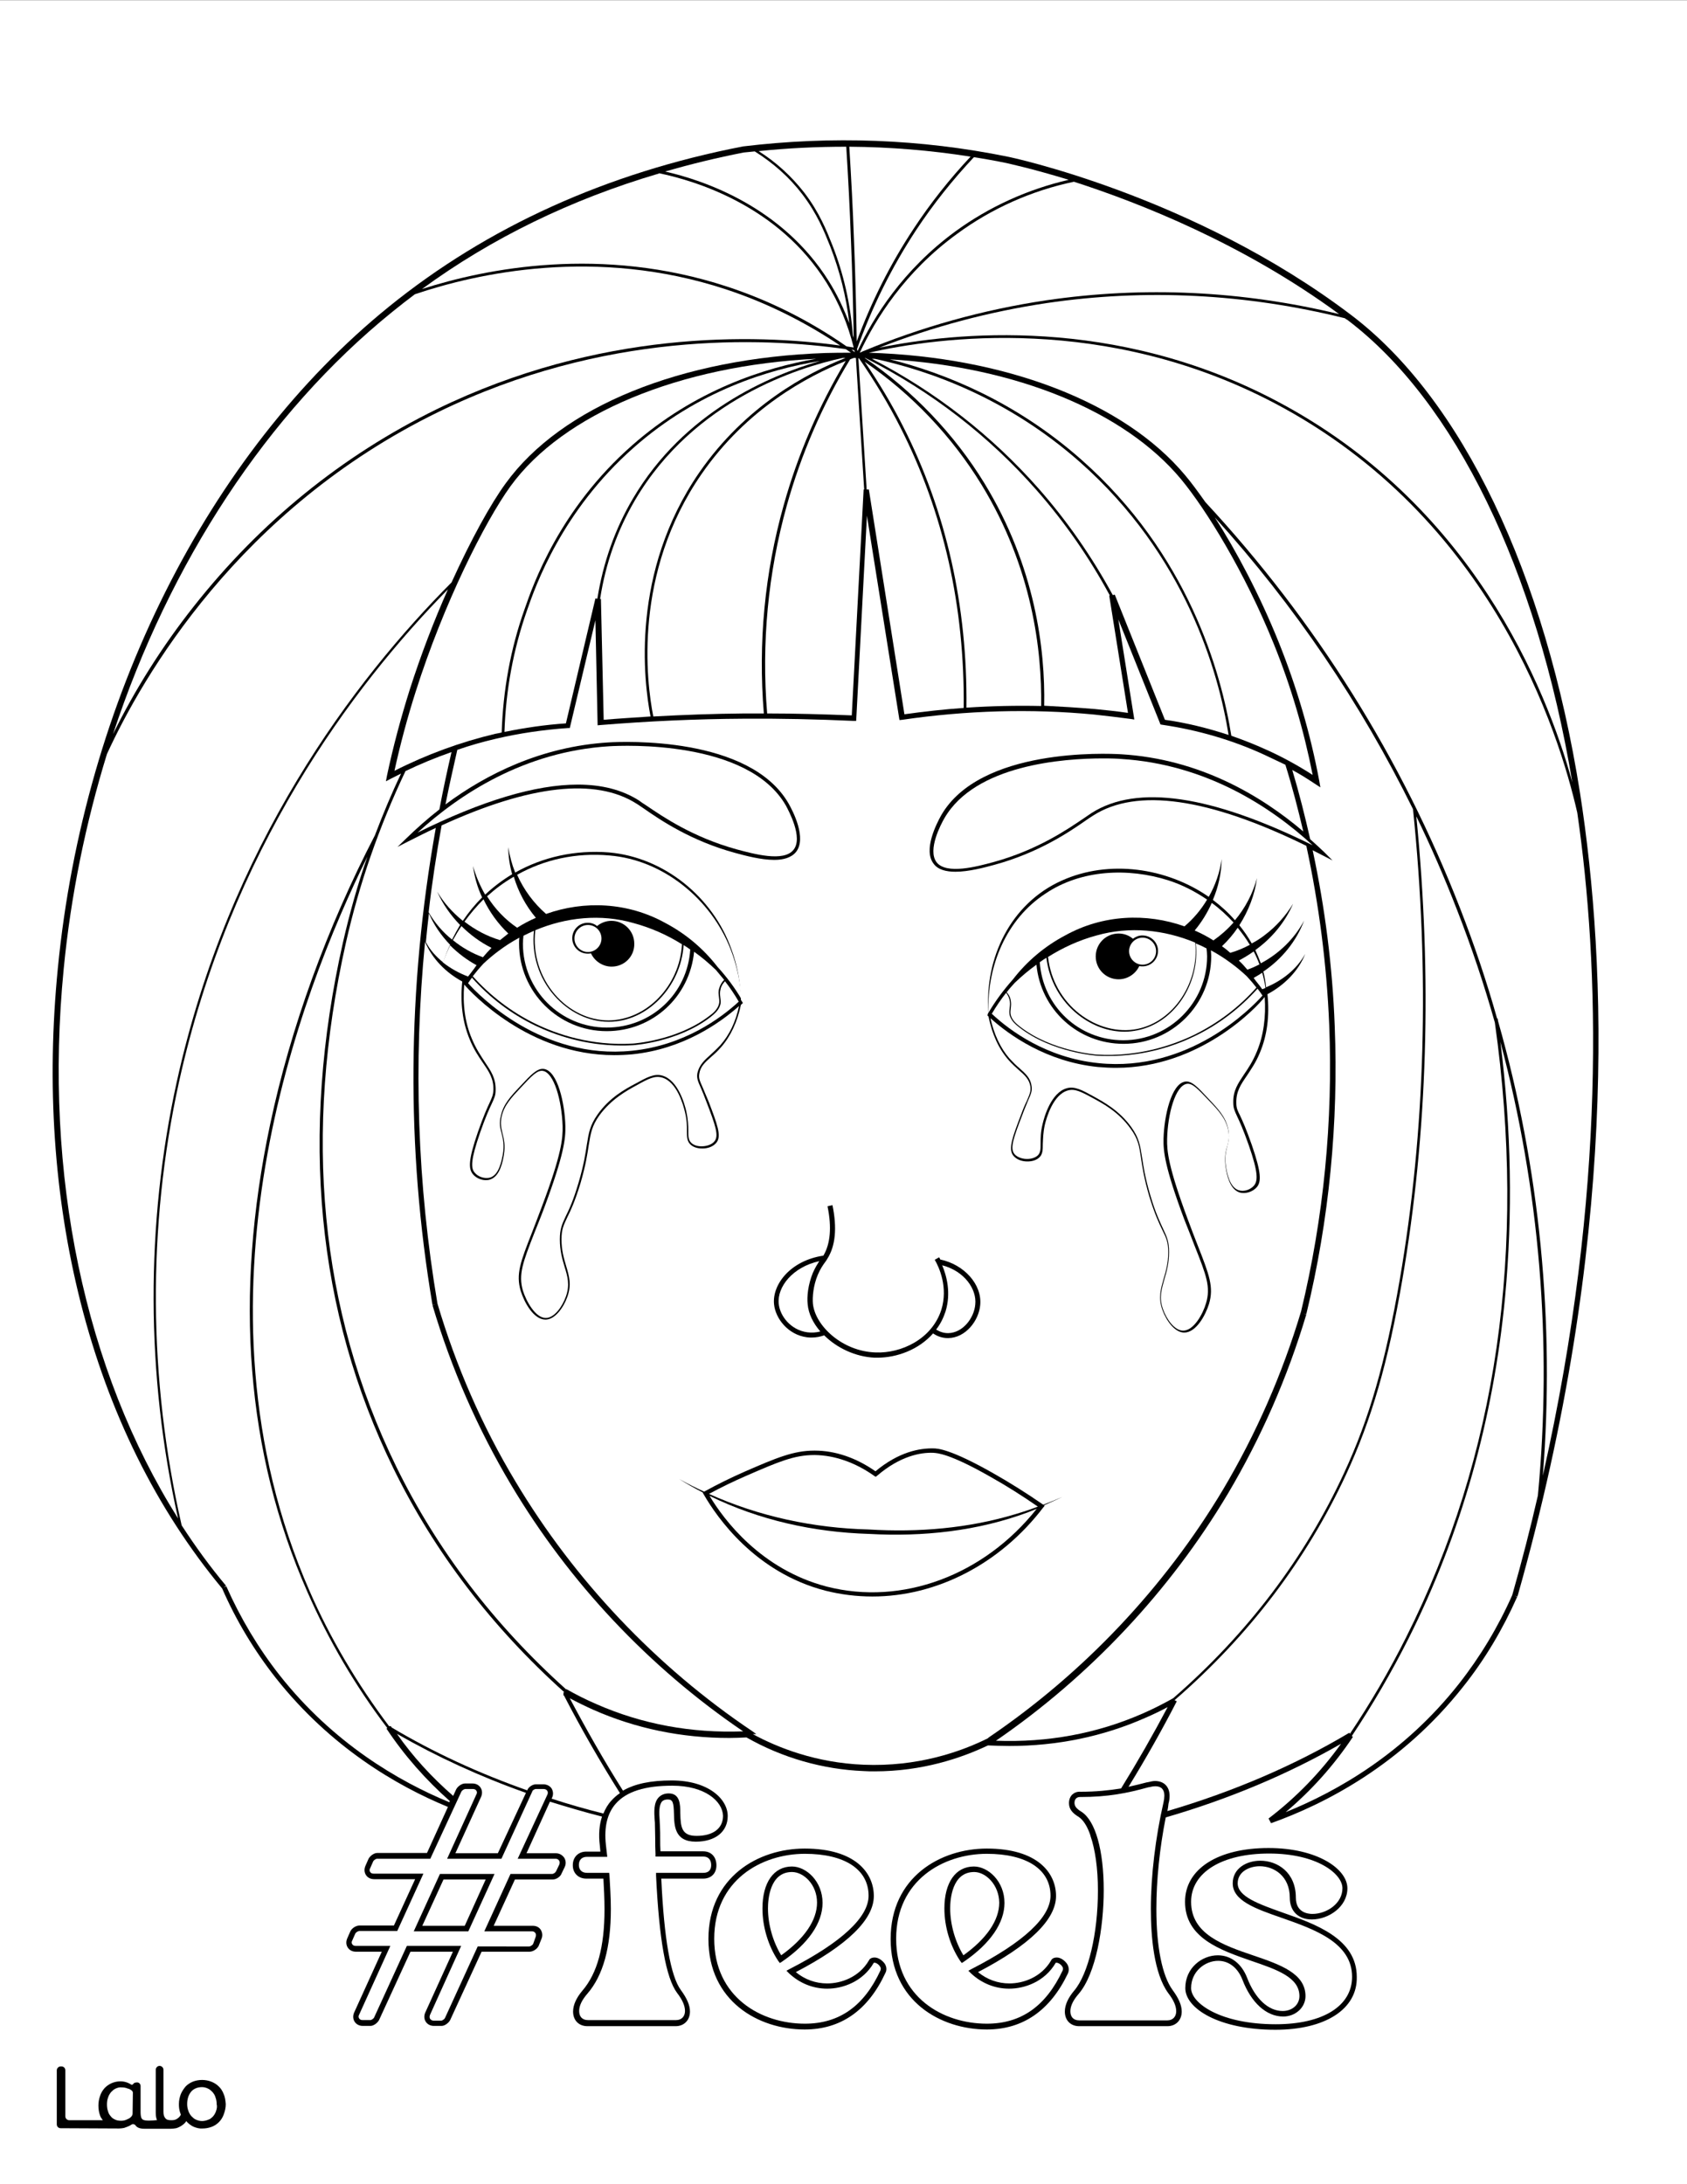 <?xml version="1.0" encoding="utf-8"?>
<!-- Generator: Adobe Illustrator 26.1.0, SVG Export Plug-In . SVG Version: 6.00 Build 0)  -->
<svg version="1.1" id="Layer_1" data-layer="Layer_1"
	 xmlns="http://www.w3.org/2000/svg" xmlns:xlink="http://www.w3.org/1999/xlink" x="0px" y="0px" viewBox="0 0 612 792"
	 style="enable-background:new 0 0 612 792;" xml:space="preserve">
<rect x="0" y="0" width="612" height="792" fill="#808080" stroke="none"/>
<style type="text/css">
	.st0{fill:#FFFFFF;}
	.st1{fill:#010101;}
</style>
<g id="Black">
	<rect x="14.4" y="11" width="588.7" height="747.7"/>
</g>
<g id="Color">
	<path class="st0" d="M169.8,354.1c0.7-0.9,1.5-1.9,2.3-3c0.3-0.4,0.5-0.8,0.8-1.1c-3.5-1.9-6.8-4.4-9.6-7.2c-1,2-1.9,4.1-2.6,6.2
		C163.5,351.2,166.6,352.9,169.8,354.1z"/>
	<path class="st0" d="M182,265.6c0.5-15.3,3.2-30.4,8.3-44.7c3.1-9,12.7-36.3,39-59.4c22.8-20.1,48.2-28.2,66.8-31.4
		c-49.5,2.4-91.8,19.9-110.9,46.2c-9.4,13-24.3,42.7-34.4,74.5c-3,9.4-5.6,19.1-7.7,28.7c11.6-5.9,23.9-10.4,36.5-13.4
		C180.3,266,181.1,265.8,182,265.6z"/>
	<path class="st0" d="M352.1,56.8c-14.6-2.3-29.3-3.5-44-3.6c0.7,11.2,1.3,22.6,1.7,33.8c0.5,12.2,0.8,24.6,1,36.8
		c5.3-14.4,12.2-28.1,20.6-40.8C337.5,73.7,344.5,64.9,352.1,56.8z"/>
	<path class="st0" d="M487.9,115.4c-35.8-8.9-72.3-10.8-108.2-5.5c-20.7,3.1-41.2,8.5-60.8,16.2c27.2-5.6,85.3-11.7,144,19.2
		c71,37.3,98,103.9,107.5,138.4c-12.9-77.2-42.6-138.2-81.6-167.7C488.4,115.8,488.1,115.6,487.9,115.4z"/>
	<path class="st0" d="M297.5,130.9c-18.6,3-44.4,10.9-67.6,31.4c-26.1,23-35.6,50.1-38.7,59c-5,14.2-7.7,29-8.2,44.1
		c7.3-1.5,14.8-2.6,22.3-3.1L216,217l0.7,0.1c2.1-13.1,6.4-25.3,12.9-36.3C248.1,149.4,279,136.2,297.5,130.9z"/>
	<path class="st0" d="M277.1,258.7c-2.1-25.6,0.3-51,7.2-75.5c5.1-18.3,12.7-35.9,22.5-52.3c-13.9,5.5-35.9,17.3-52.3,41
		c-24.9,36-20,75.3-17.5,87.9c11-0.6,22-1,33-1.1C272.4,258.7,274.8,258.7,277.1,258.7z"/>
	<path class="st0" d="M379.5,108.9c35.4-5.2,71.1-3.5,106.3,5c-34.7-25.5-72.3-40.3-96.2-48c-15.3,3.2-29.9,9.7-42.4,18.9
		c-19,13.8-29.6,30.9-35.3,43.1l0,0c0.4-0.2,0.7-0.3,1.1-0.5l0,0l0,0C334.4,118.5,356.7,112.3,379.5,108.9z"/>
	<path class="st0" d="M309,259.4l4.3-81.9h0.2l-3-47.7c-0.3,0-0.5,0-0.8,0c-0.4,0.2-0.9,0.3-1.3,0.5c-10.1,16.6-17.8,34.5-23,53.1
		c-6.8,24.5-9.2,49.8-7.1,75.3C288.4,258.7,298.7,259,309,259.4z"/>
	<path class="st0" d="M328.1,259c7.2-1,14.3-1.8,21.5-2.3c0.4-36.7-7.3-70.9-22.9-101.6c-4.4-8.7-9.5-17.1-15.1-25.2
		c-0.1,0-0.1,0-0.2,0l3,47.6h0.8L328.1,259z"/>
	<path class="st0" d="M175.2,347.1c1-1.2,2-2.3,3.1-3.4c-4-2-7.7-4.7-10.9-7.9c-1.1,1.6-2.1,3.3-3.1,5.1
		C167.6,343.6,171.3,345.7,175.2,347.1z"/>
	<path class="st0" d="M353.4,678.8c-8.1,0-8.7,10.1-8.7,13.2c0,5.8,1.8,12.1,4.8,17c8.4-6,13-12.7,13-19.1
		C362.4,683.4,357.6,678.8,353.4,678.8z"/>
	<path class="st0" d="M219,261c5.7-0.5,11.3-0.8,17-1.2c-2.5-12.8-7.3-52.3,17.7-88.5c16.7-24.1,39-36,53-41.5c-0.3,0-0.7,0-1,0
		c-15.9,3.4-53.9,15.2-75.3,51.5c-6.4,10.9-10.7,22.9-12.7,35.9h0.3L219,261z"/>
	<path class="st0" d="M257.7,382.5c1.1-1,2.3-2.1,3.6-3.5c3.3-3.7,5.6-8.5,6.8-14.2c-6.9,6.1-20.2,15.6-38.7,17.5
		c-2.2,0.2-4.4,0.3-6.6,0.3c-31,0-51.9-22.7-54.4-25.6c-0.6,7.2,0.3,13.9,2.8,19.7c1.5,3.6,3.2,6.1,4.7,8.4c2.2,3.3,4,5.8,3.9,10.2
		c0,2-0.5,2.9-1.4,4.9c-0.9,1.9-2.2,4.7-4.2,10.4c-3.5,10.1-3.4,13-2,14.6c1.3,1.6,3.7,2.3,5.6,1.8c3.3-1,4.2-6.3,4.6-8.3
		c0.6-3.5,0.1-5.6-0.4-7.6c-0.5-1.9-1-3.7-0.3-6.5c0.9-4.2,3.5-7,7.1-10.8c3.9-4.2,6.1-6.5,8.5-6.2c5,0.7,7.6,12.5,7.8,20.7
		c0.1,4.5-0.4,10.1-7.5,29.2c-1.4,3.8-2.7,6.9-3.8,9.7c-4.1,10.5-5.8,14.9-4.1,20.8c1.2,3.8,4.5,9.9,8.3,9.9l0,0
		c3.1,0,6-4.1,7.3-7.8c1.5-4.2,0.6-7.3-0.5-10.8c-0.8-2.7-1.7-5.8-1.7-9.9c0-3.8,0.8-5.5,2.1-8.3c1.2-2.4,2.8-5.8,4.7-12.3
		c1.9-6.4,2.5-10.5,3-13.8c0.7-4.3,1.1-6.9,3.9-10.9c4.3-6.1,10-9.2,13.8-11.2c4-2.2,6.7-3.7,9.6-2.9c5.8,1.6,8.2,10.4,8.8,13.1
		c0.6,2.8,0.7,5,0.7,6.8c0,2.3,0,3.6,1.3,4.7c1.1,0.9,2.7,1.2,4.5,1c1.7-0.2,3.1-0.9,3.8-1.9c1.5-2,0.2-5.8-3-14.1
		c-0.8-2.2-1.5-3.8-2-5c-1.2-2.7-1.6-3.7-1.3-5.5C253.7,386.1,255.5,384.5,257.7,382.5z"/>
	<path class="st0" d="M386.4,339.2c13.7-7.6,29.5-8.2,43.3-3.3c3.2-2.7,6-6,8.2-9.7c-4.4-3-9.1-5.4-14.1-7
		c-14.5-4.6-31.6-3.9-44.5,4.8c-14.3,9.3-21.3,26.4-20.7,43.2c2.6-4.4,5.6-8.4,8.9-12.1C372.5,348.6,379,343.1,386.4,339.2z"/>
	<path class="st0" d="M168.5,334.2c3.9,3,8.2,5.3,12.9,6.7c1-0.8,2-1.6,3-2.4c-3.7-3.5-6.8-7.8-9-12.4
		C172.9,328.6,170.6,331.3,168.5,334.2z"/>
	<path class="st0" d="M440.2,341c2.7-1.9,5.1-4,7.3-6.5c-2.4-2.6-5-5-7.9-7.1c-1.6,3.6-3.7,7-6.2,10
		C435.7,338.4,438,339.6,440.2,341z"/>
	<path class="st0" d="M458.7,273.7c-11.7-5.4-24.2-9-37.1-10.9l-0.6-0.1l-15.3-38.1l5.8,36.3l-1.3-0.2c-4.4-0.6-8.8-1.1-13.3-1.6
		c-22.9-2.2-46.3-1.5-69.6,1.9l-1,0.1L314.5,187l-3.9,74.4h-1c-13.2-0.6-26.6-0.9-39.8-0.8c-17.3,0.1-34.7,0.9-51.9,2.3l-1.1,0.1
		l-0.8-38.1l-9.3,39.1H206c-8.8,0.6-17.7,1.9-26.2,3.9c-4.7,1.1-9.3,2.4-13.9,4c-1.5,6.6-3,13.2-4.3,19.8c14.8-11,34.8-21,59.2-22.5
		c5.2-0.3,51.2-2.4,65.3,22.2c1.6,2.8,6.6,12.5,2.7,17.5c-1.7,2.1-4.6,2.9-7.9,2.9c-4.8,0-10.4-1.5-14.1-2.5
		c-16.2-4.4-27.3-12-33.2-16.1c-1.1-0.7-2-1.4-2.7-1.8c-14.8-9.4-38.6-6.8-70.7,7.9c-1.9,10.5-3.5,21-4.7,31.5
		c2.2,3.8,5.1,7.2,8.5,9.9c0.9-1.8,1.9-3.6,2.9-5.3c-3.4-3.5-6.3-7.6-8.3-12.1c2.4,4.1,5.6,7.6,9.3,10.6c2.1-3.1,4.4-5.9,7-8.5
		c-1.7-3.6-2.8-7.5-3.3-11.4c1,3.6,2.5,7.1,4.4,10.4c3-2.8,6.3-5.3,9.8-7.4c-0.9-3.2-1.4-6.5-1.4-9.8c0.5,3.2,1.3,6.2,2.5,9.2
		c9.9-5.6,21.7-8.3,34.1-7.3c20,1.8,37.6,16.2,44.3,35c2.2,5.9,3.3,12.2,3.5,18.5c0.1,0.2,0.3,0.4,0.4,0.6l0.3,0.5l-0.4,0.4
		c-0.1,0.1-0.2,0.2-0.3,0.2c-1.3,6.2-3.7,11.4-7.2,15.4c-1.3,1.5-2.5,2.6-3.7,3.6c-2.2,2-3.8,3.4-4.2,6c-0.3,1.6,0.1,2.5,1.3,5.2
		c0.5,1.3,1.2,2.8,2.1,5c3,7.9,4.7,12.3,2.9,14.7c-0.9,1.2-2.4,2-4.3,2.2c-1.9,0.2-3.8-0.2-5-1.2c-1.5-1.2-1.5-2.9-1.5-5.2
		c0-1.7,0-3.9-0.7-6.7c-0.6-2.6-2.9-11.1-8.4-12.6c-2.6-0.7-4.8,0.4-9.1,2.8c-3.7,2-9.3,5.1-13.6,11c-2.7,3.8-3.1,6.4-3.8,10.6
		c-0.5,3.3-1.1,7.4-3,13.9c-2,6.6-3.6,10-4.8,12.4c-1.3,2.8-2.1,4.3-2.1,8c0,4,0.9,7,1.7,9.7c1.1,3.7,2,6.8,0.4,11.2
		c-1.4,3.9-4.5,8.2-7.9,8.2l0,0c-4.3,0-7.7-6.2-9-10.4c-1.8-6.1-0.1-10.5,4.1-21.2c1.1-2.8,2.3-6,3.7-9.7
		c7.1-18.9,7.5-24.5,7.4-28.9c-0.3-9.2-3.1-19.4-7.2-20c-2-0.3-4.1,1.9-7.9,6c-3.5,3.7-6.1,6.5-7,10.5c-0.6,2.7-0.1,4.4,0.3,6.2
		c0.5,2,1.1,4.2,0.5,7.8c-0.4,2.1-1.3,7.7-5,8.9c-2.1,0.7-4.9-0.2-6.3-2c-1.5-1.9-1.7-4.9,1.9-15.3c2-5.7,3.3-8.6,4.2-10.5
		c0.9-2,1.3-2.8,1.4-4.7c0.1-4.1-1.6-6.6-3.8-9.8c-1.5-2.2-3.3-4.8-4.8-8.5c-2.6-6.2-3.5-13.3-2.7-21c-5.9-3.2-10.9-8.2-13.5-14.4
		c-4.3,44.1-2.8,88.1,4.5,131.2c6.7,22.6,16.2,44.4,28.3,64.5c21.4,35.8,51.1,67.2,86,90.6l1.4,1h-1.3c9,4.9,22.9,10.4,40.2,11.1
		c19.4,0.8,35.1-4.6,45.3-9.7h-0.2c34.6-23.4,64-54.5,85.3-90.1c12-20.2,21.5-41.9,28.3-64.6c8.2-34,11.6-69,10.2-103.9
		c-0.9-21.8-3.7-43.6-8.3-64.9c-35.5-17.4-61.5-21.1-77.3-11c-0.8,0.5-1.7,1.1-2.7,1.8c-5.9,4.1-17,11.7-33.2,16.1
		c-3.7,1-9.3,2.5-14.1,2.5c-3.3,0-6.3-0.7-7.9-2.9c-3.9-5,1.1-14.6,2.7-17.5c14.1-24.6,60.1-22.5,65.3-22.2
		c28.5,1.7,50.8,15,66.1,28c-1.9-8.1-4-16.2-6.5-24.2C463.9,276.2,461.3,274.9,458.7,273.7z M378.9,546.1l-0.5,0.6
		c-15.7,20.5-38.7,32.2-61.9,32.2c-5.7,0-11.4-0.7-17-2.1c-25.6-6.6-39.4-26.6-44.2-34.9l-0.4-0.7h0.1c-2.9-1.5-5.8-3.1-8.6-4.9
		c3,1.7,6,3.2,9.1,4.6l0.1-0.1c4.7-2.6,9.6-5,14.6-7.2c11.3-4.9,17.6-7.6,25.2-7.6c0.1,0,0.1,0,0.2,0c7.4,0,15,2.6,22,7.5
		c8.5-7.1,16.1-8.4,21-8.3c1.5,0,6.2,0.2,21.7,9c6.2,3.5,12.2,7.3,18,11.3l0.2,0.1c2.4-0.9,4.8-1.9,7.1-2.9c-2.1,1-4.5,2.1-6.8,3.1
		L378.9,546.1z M358.4,367.5c0.1-0.1,0.1-0.2,0.2-0.3c-1.5-19.7,8-39.6,26.6-47.9c17.1-7.7,38-4.7,53.3,5.9c2.4-4.2,4-8.8,4.7-13.7
		c-0.1,5.1-1.2,10.1-3.2,14.8c2.9,2.2,5.6,4.6,8,7.4c3.7-4.4,6.5-9.7,8-15.3c-0.8,6.1-3.1,11.9-6.4,17.1c1.7,2.1,3.2,4.3,4.5,6.6
		c1.7-0.9,3.3-1.9,4.8-3.1c4-3,7.5-6.9,10.2-11.3c-2.9,6.7-7.7,12.5-13.7,16.8c0.7,1.6,1.4,3.2,2,4.8c6.6-3.5,12.2-8.9,15.7-15.5
		c-2.8,7.5-8.1,14-14.8,18.5c0.5,1.9,0.8,3.8,1,5.7c5.8-2.4,11.1-6.5,14.2-12.1c-2.5,6.3-7.7,11.4-13.7,14.6
		c0.8,7.8-0.1,14.9-2.7,21.1c-1.5,3.7-3.3,6.2-4.8,8.5c-2.2,3.2-3.9,5.7-3.8,9.8c0,1.9,0.4,2.7,1.4,4.7c0.9,1.9,2.2,4.8,4.2,10.5
		c3.6,10.4,3.4,13.4,1.9,15.3c-1.5,1.8-4.2,2.6-6.3,2c-3.7-1.2-4.7-6.8-5-8.9c-0.6-3.6-0.1-5.9,0.5-7.8c0.5-1.8,0.9-3.6,0.3-6.2
		c-0.9-4-3.4-6.8-7-10.5c-3.8-4-5.9-6.3-7.9-6c-4.2,0.6-7,10.9-7.2,20c-0.1,4.4,0.4,10,7.4,28.9c1.4,3.8,2.6,6.9,3.7,9.7
		c4.2,10.7,5.9,15.1,4.1,21.2c-1.3,4.2-4.7,10.4-9,10.4l0,0c-3.4,0-6.5-4.3-7.9-8.2c-1.6-4.4-0.6-7.6,0.4-11.2
		c0.8-2.7,1.7-5.7,1.7-9.7c0-3.7-0.7-5.2-2.1-8c-1.2-2.5-2.8-5.8-4.8-12.4c-1.9-6.5-2.5-10.6-3-13.9c-0.6-4.2-1-6.8-3.8-10.6
		c-4.3-6-9.9-9-13.6-11c-4.4-2.4-6.6-3.5-9.1-2.8c-5.4,1.5-7.8,10-8.4,12.6c-0.6,2.8-0.6,4.9-0.7,6.7c0,2.3,0,4-1.5,5.2
		c-1.2,1-3.1,1.4-5,1.2c-1.9-0.2-3.4-1-4.3-2.2c-1.8-2.4-0.1-6.8,2.9-14.7c0.8-2.2,1.5-3.8,2.1-5c1.1-2.6,1.5-3.5,1.3-5.2
		c-0.4-2.6-2-4.1-4.2-6c-1.1-1-2.4-2.1-3.7-3.6c-3.6-4.1-6-9.4-7.3-15.8l0,0l-0.4-0.4L358.4,367.5z M355.6,473.2
		c-0.5,5.7-5.3,11.9-11.6,12h-0.1c-2,0-3.8-0.6-5.4-1.7c-5.2,5.9-13.1,8.8-20.2,8.8c-0.3,0-0.7,0-1,0c-6.9-0.3-13.7-3.5-18.3-8.1
		c-1.4,0.5-3,0.8-4.5,0.8c-0.6,0-1.2,0-1.8-0.1c-6.8-0.9-11.4-6.8-11.9-12c-0.7-7.1,5.9-15.8,17.9-17.6c2.5-4.2,3.1-10.2,1.5-17.9
		l1.8-0.4c1.7,8.3,1.1,14.8-1.9,19.5c-0.2,0.4-0.5,0.8-0.8,1.2c-0.8,1.1-1.7,2.4-2.6,4.5c-1.7,4-2,8.2-1.8,10.5
		c0.8,8,10.6,17.3,22.7,17.7c9.3,0.4,20.5-4.8,23.9-15.5c2.5-8.1-0.8-15.4-2.4-18.1l1.6-0.9c0.1,0.2,0.3,0.5,0.4,0.8
		C349.7,458.5,356.3,465.7,355.6,473.2z"/>
	<path class="st0" d="M160.8,349c0.7-2.2,1.5-4.4,2.5-6.4c-3.2-3.3-5.9-7.2-7.7-11.4c-0.4,3.5-0.8,6.9-1.1,10.4
		C156,344.5,158.2,346.9,160.8,349z"/>
	<path class="st0" d="M187.6,336.4c2.2-1.4,4.5-2.6,6.8-3.6c-3.7-4.4-6.4-9.5-8-14.9c-3.5,2-6.7,4.4-9.7,7.1
		C179.5,329.5,183.2,333.4,187.6,336.4z"/>
	<path class="st0" d="M404.9,387.2c-2.1,0-4.3-0.1-6.6-0.3c-18.7-1.9-32.2-11.6-39-17.7c1.3,5.8,3.6,10.8,6.9,14.6
		c1.3,1.4,2.5,2.6,3.6,3.5c2.2,2,4,3.5,4.4,6.4c0.3,1.8-0.1,2.8-1.3,5.5c-0.5,1.3-1.2,2.8-2,5c-3.2,8.3-4.5,12-3,14.1
		c0.7,1,2.2,1.7,3.8,1.9c1.8,0.2,3.4-0.2,4.5-1c1.3-1,1.3-2.4,1.3-4.7c0-1.8,0-4,0.7-6.8c0.6-2.7,3.1-11.5,8.8-13.1
		c2.9-0.8,5.6,0.7,9.6,2.9c3.8,2.1,9.5,5.2,13.8,11.2c2.8,3.9,3.2,6.5,3.9,10.9c0.5,3.3,1.1,7.4,3,13.8c1.9,6.5,3.6,9.9,4.7,12.3
		c1.3,2.8,2.1,4.4,2.1,8.3c0,4.1-0.9,7.2-1.7,9.9c-1,3.6-2,6.6-0.5,10.8c1.3,3.7,4.2,7.8,7.3,7.8l0,0c3.9,0,7.2-6.1,8.3-9.9
		c1.8-5.9,0.1-10.2-4.1-20.8c-1.1-2.8-2.3-6-3.8-9.7c-7.1-19-7.6-24.7-7.5-29.2c0.2-8.1,2.8-19.9,7.8-20.7c2.4-0.4,4.6,2,8.5,6.2
		c3.6,3.8,6.2,6.6,7.1,10.8c0.6,2.8,0.2,4.6-0.3,6.5c-0.5,2-1,4.1-0.4,7.6c0.3,2,1.3,7.3,4.6,8.3c1.9,0.6,4.3-0.2,5.6-1.8
		c1.3-1.7,1.5-4.6-2-14.6c-2-5.7-3.3-8.5-4.2-10.4c-0.9-2-1.4-2.9-1.4-5c-0.1-4.3,1.7-6.9,3.9-10.2c1.5-2.2,3.2-4.7,4.7-8.4
		c2.4-5.8,3.3-12.5,2.8-19.7C456,365.2,435.3,387.2,404.9,387.2z"/>
	<path class="st0" d="M455.6,355.7c0.9,1.1,1.7,2.1,2.3,3c0.4-0.1,0.8-0.3,1.2-0.5c-0.3-1.9-0.7-3.7-1.2-5.5c-1,0.7-2.1,1.3-3.1,1.9
		C455,354.9,455.3,355.3,455.6,355.7z"/>
	<path class="st0" d="M452.5,351.6c1.5-0.5,3-1.2,4.4-1.9c-0.6-1.6-1.3-3.2-2.1-4.7c-1.7,1.2-3.5,2.3-5.4,3.3
		C450.5,349.3,451.5,350.4,452.5,351.6z"/>
	<path class="st0" d="M443.3,343.1c1,0.7,2,1.5,3,2.4c2.5-0.7,4.8-1.7,7.1-2.9c-1.3-2.2-2.8-4.2-4.4-6.2
		C447.4,338.8,445.5,341,443.3,343.1z"/>
	<path class="st0" d="M221.1,310.2c-12.2-1.1-23.7,1.5-33.5,7c2.4,5.4,6,10.3,10.5,14.2c13.8-4.9,29.6-4.3,43.3,3.3
		c7.4,3.9,13.9,9.4,18.9,15.9c3.3,3.6,6.2,7.5,8.7,11.7c-0.4-6.2-1.7-12.4-4-18.2C257.9,326,240.6,311.8,221.1,310.2z"/>
	<path class="st0" d="M185.4,538.4c-12.1-20.3-21.7-42.2-28.5-65.1l1-0.3l-1,0.2c-9.6-56.8-9.2-114.8,1.2-173
		c-3.3,1.5-6.6,3.2-10,4.9l-3.9,2l3.2-3.1c3.5-3.4,7.5-7,12-10.5c1.3-6.9,2.8-13.9,4.4-20.8c-5.7,2-11.3,4.3-16.7,6.9
		c-9.5,20-16.8,40.9-21.6,62.2c-15.6,69.4-9.5,133.3,18.2,189.9c14.8,30.3,35.6,57.5,61.7,80.9l0.1-0.1c3.5,2,7.1,3.8,10.8,5.4
		c16.6,7.3,34.5,10.6,53.3,9.9C235.4,604.6,206.4,573.7,185.4,538.4z"/>
	<path class="st0" d="M425.7,615.7c26.8-23.3,47.6-50.7,61.9-81.6c9.2-19.8,15-40.1,20.2-70.1c9.3-54,10.9-111.4,4.8-170.6
		c-18.9-38.3-42.9-73.8-71.9-105.8c7.7,12,16.2,27.9,23.2,45.3c6.5,16.2,11.5,33.1,14.7,50.3l0.4,2.3l-2-1.3c-2.7-1.8-5.4-3.5-8.2-5
		c2.5,8.3,4.6,16.7,6.5,25.1c1.8,1.6,3.4,3.1,5,4.6l3.1,3.1l-3.9-2c-1.1-0.6-2.2-1.1-3.3-1.7c4.5,21,7.2,42.3,8,63.7
		c1.4,35.1-2,70.3-10.3,104.5l-1-0.2l1,0.3c-6.8,22.8-16.4,44.7-28.5,65.1c-21,35.2-50,66.1-84.1,89.5c18.8,0.7,36.7-2.6,53.3-9.9
		c3.7-1.6,7.4-3.5,10.8-5.4L425.7,615.7z"/>
	<polygon class="st0" points="168.6,698.3 176.2,681.5 160.9,681.5 153.2,698.3 	"/>
	<path class="st0" d="M164.4,651.2l1.1-2.4c0.6-1.1,2-2.1,3.2-2.1h2.7c1.3,0,2.4,0.6,3,1.6s0.6,2.2,0.1,3.3l-9.3,20.4h15.4
		l10.2-21.9c-16.7-5.9-32.3-13.1-46.8-21.4C149.8,637,156.7,644.5,164.4,651.2z"/>
	<path class="st0" d="M287.3,678.8c-8.1,0-8.7,10.1-8.7,13.2c0,5.8,1.8,12.1,4.8,17c8.4-6,13-12.7,13-19.1
		C296.4,683.4,291.6,678.8,287.3,678.8z"/>
	<path class="st0" d="M204.5,614.2c-0.1-0.1-0.1-0.3-0.2-0.4l0.4-0.2c-26.2-23.5-47.1-50.8-62-81.2c-27.8-56.8-34-120.9-18.3-190.6
		c2.4-10.5,5.3-21,8.9-31.2c-24.6,49.6-67.2,160.9-21,266.3c7.5,17.2,17.3,33.7,28.9,49.1l0.1-0.2c0.1,0.1,0.2,0.1,0.3,0.2l0.2-0.1
		c0.1,0.2,0.2,0.3,0.3,0.5c15.1,9,31.6,16.6,49.2,22.8v-0.1c0.4-1.1,1.9-2.1,3.1-2.1h2.7c1.3,0,2.4,0.6,3,1.5c0.6,1,0.7,2.2,0.2,3.3
		l-0.2,0.4c6.1,2,12.4,3.8,18.8,5.4c0.7-1.7,1.6-3.3,2.9-4.7c0.9-1,1.9-1.9,3.1-2.7c-7.3-11.6-14.1-23.4-20.3-35.4
		c-0.1-0.1-0.2-0.1-0.3-0.2L204.5,614.2z"/>
	<path class="st0" d="M423.5,656.7c24.1-7.1,46.2-16.6,66-28.4l0.2,0.4c7.5-11.2,14.4-23,20.4-35c33-65.6,43.8-140.5,32.2-222.9
		c-3.9-13.8-8.5-27.5-13.7-40.8c-4.5-11.6-9.4-22.9-14.8-34c5.8,58.3,4.1,114.9-5.1,168.2c-5.2,30.1-11.1,50.4-20.3,70.3
		c-14.4,31.1-35.3,58.6-62.3,82l0.8,0.4c-5.4,10.5-11.3,20.9-17.5,31c2.2-0.5,4.4-1,6.6-1.6l0.6-0.1c0.9-0.2,1.6-0.4,2.4-0.4
		c3.3,0,5.3,2.1,5.3,5.4c0,0.8-0.1,1.8-0.4,2.8C423.8,654.9,423.7,655.8,423.5,656.7z"/>
	<path class="st0" d="M462.4,146.2c-61.4-32.3-122.1-24-147.2-18.3c49.6,1.5,92.7,18,114.8,44.5c2.2,2.6,4.6,5.9,7.3,9.7
		c40.1,43.2,71.2,92.8,92.4,147.3c5.1,13.1,9.6,26.4,13.4,39.9h0.2c0.1,0.4,0.1,0.8,0.2,1.1c15.1,53.1,20.6,109.2,16.2,164.7
		c23.3-103.4,20.4-185.8,12.5-240.4C565.6,265.8,541.4,187.8,462.4,146.2z"/>
	<path class="st0" d="M377.7,256c0.3-20.1-3.2-50.1-21.6-80.2c-10.7-17.5-25.3-32.9-42.4-44.6c5.1,7.5,9.8,15.3,13.9,23.4
		c15.7,30.9,23.4,65.2,23,102C359.7,256,368.7,255.8,377.7,256z"/>
	<path class="st0" d="M544.3,377.8c4,31.7,4.5,62.7,1.7,92.5c-4.2,44.3-16,86-35,123.8c-6.1,12.1-13,24-20.6,35.4l0.4,0.3
		c-6.8,10.2-15,19.4-24.4,27.3c18.6-7.5,43-21.3,62.9-46.6c7.7-9.8,14.2-20.6,19.3-32.1c3.5-12.3,6.6-24.3,9.3-36.1
		C563.2,486.9,558.5,431,544.3,377.8z"/>
	<path class="st0" d="M0,0.1V792h612V0.1H0z M321.2,715.4c-6.3,13.6-16.2,20.5-29.3,20.5c-16.8,0-34.9-10.3-34.9-32.8
		s18.1-32.8,34.9-32.8c18.5,0,25.1,8.9,25.1,17.2c0,8.5-9.5,17.8-28.3,27.6c3.3,2.7,7.2,4.1,11.4,4.1c5,0,11.5-2.2,15.1-8.3
		c0.2-0.5,0.8-1.1,2.1-1.1c1.3,0,2.8,1,3.7,2.3C321.6,713.1,321.8,714.3,321.2,715.4z M358,735.9c-16.8,0-34.9-10.3-34.9-32.8
		s18.1-32.8,34.9-32.8c18.5,0,25.1,8.9,25.1,17.2c0,8.5-9.5,17.8-28.3,27.6c3.3,2.7,7.2,4.1,11.4,4.1c5,0,11.5-2.2,15.1-8.3
		c0.2-0.5,0.8-1.1,2.1-1.1c1.3,0,2.8,1,3.7,2.3c0.7,1.1,0.8,2.4,0.3,3.5C381,729,371.1,735.9,358,735.9z M462.7,736
		c-20.5,0-32.7-7.7-32.7-15.1c0-7.4,6.1-11.9,11.8-11.9c4.7,0,8.6,3,10.6,8.1c2.9,7.6,7.7,12.1,12.9,12.1c3.5,0,6.1-2.3,6.1-5.4
		c0-6.8-8.1-9.6-17.5-12.8c-11.2-3.9-24-8.3-24-21.4c0-11.9,11.9-19.5,30.3-19.5c17.7,0,28.6,7.6,28.6,14.6
		c0,6.7-6.8,11.3-12.9,11.3c-4.9,0-8-3-8-7.9c0-7.8-5.7-11.4-10.9-11.4c-3.8,0-8,2-8,6.2c0,4.8,7.6,7.5,16.3,10.6
		c12,4.2,26.9,9.5,26.9,23.3C492.5,728.5,480.8,736,462.7,736z M550.5,578.9l-1-0.3l0.9,0.4c-5.2,11.7-11.7,22.7-19.6,32.6
		c-22.4,28.4-50.3,42.6-69.7,49.5l-0.9-1.7c10.1-7.7,18.9-16.8,26.3-27.1c-19.2,11-40.5,20-63.6,26.7c-2.2,11.1-3.4,22.7-3.4,33.2
		c0,13.7,2.1,24.2,5.9,29.4c2.2,3,3.3,5.5,3.3,7.8c0,3.1-2.1,5.3-5.2,5.3h-32c-3.1,0-5.2-2.1-5.2-5.3c0-2.4,1.2-5,3.4-7.6
		c5.1-6,8.6-20.6,8.6-36.3c0-8-1-14.9-2.7-19.8h-0.1l0.1-0.1c-1.1-3.3-2.6-5.7-4.3-6.8c-2.5-1.5-3.5-3-3.5-5c0-1.2,0.4-2.3,1.2-3.1
		c0.8-0.7,1.8-1.1,3-1c5.6,0,10.3-0.5,14.7-1.2c6-9.7,11.6-19.5,16.9-29.5c-2.6,1.4-5.3,2.7-8.1,3.9c-15.4,6.8-32,10.2-49.3,10.2
		c-2.6,0-5.2-0.1-7.8-0.2c-9.7,4.6-23.8,9.4-41.1,9.4c-1.3,0-2.7,0-4-0.1c-14.8-0.6-29.5-4.8-42.5-12.2c-2.1,0.1-4.1,0.2-6.2,0.2
		c-17.3,0-33.9-3.4-49.3-10.2c-2.9-1.3-5.8-2.7-8.6-4.2c6,11.3,12.4,22.6,19.3,33.5c4.3-2.5,10.1-3.7,17.7-3.7
		c13.2,0,20.3,6.7,20.3,12.9c0,5.7-4.5,9.3-11.6,9.3c-7.7,0-7.8-5.8-7.9-10.1c-0.1-4-0.4-5.2-2.2-5.2c-0.9,0-1.6,0.2-2.1,0.7
		c-1.2,1.3-1.1,4.3-0.9,6.7c0,0.8,0.1,1.5,0.1,2.1c0.1,1.5,0.1,3.2,0.1,5.1c0,1.3,0,2.7,0.1,4.2h15.5c2.9,0,4.8,2,4.8,5.1
		c0,2.9-1.9,4.8-4.8,4.8h-15.2c1,21.8,3.4,35.4,7.1,40.4c2.2,3,3.3,5.5,3.3,7.8c0,3.1-2.1,5.3-5.2,5.3h-32c-3.1,0-5.2-2.1-5.2-5.3
		c0-2.4,1.2-5,3.4-7.6c5.4-6.3,8-15.9,8-29.4c0-3.9-0.2-7.7-0.4-11.2h-6.2c-2.9,0-4.9-2-4.9-4.8v-0.1c0-2.9,2-4.9,4.9-4.9h5.1
		l-0.2-2.2c-0.5-4-0.2-7.5,0.8-10.5c-6.4-1.6-12.7-3.5-18.9-5.4L191,672h10.7c1.2,0,2.2,0.6,2.9,1.5c0.7,1,0.8,2.3,0.3,3.4l-1.2,2.5
		c-0.4,1.1-1.9,2.1-3.1,2.1h-13.8l-7.7,16.8h14.2c1.2,0,2.3,0.5,2.9,1.5c0.6,1,0.7,2.2,0.2,3.3l-1,2.5c-0.6,1.2-2.1,2.1-3.3,2.1
		h-17.4l-11.4,24.8c-0.6,1.1-2,2.1-3.1,2.1h-2.8c-1.3,0-2.4-0.6-3-1.6s-0.6-2.2-0.1-3.3l10-22h-15.4l-11.4,24.8
		c-0.6,1.1-2,2.1-3.1,2.1h-2.8c-1.3,0-2.4-0.6-3-1.6c-0.6-1-0.6-2.2-0.1-3.3l10-22h-9.4c-1.3,0-2.4-0.6-3-1.6s-0.6-2.2-0.1-3.3
		l1.1-2.5c0.6-1.2,2.1-2.1,3.3-2.1h12.5l7.7-16.8h-14.9c-1.3,0-2.4-0.6-3-1.6s-0.6-2.2-0.1-3.3l1.1-2.5c0.6-1.1,2-2.1,3.1-2.1h18.1
		l7.6-16.7c-18.7-7.7-42.6-21.7-62.4-46.7c-7.8-9.9-14.4-20.8-19.5-32.5c-23.9-28.8-41.2-63.7-51.4-103.9
		C19.6,434,16.8,393.3,21,350.9c9.5-96.9,54.4-186.5,120.1-239.7c35.7-28.9,78.9-48.5,128.4-58.1c32.3-3.9,64.5-2.7,96,3.7
		c0.7,0.1,67.4,14.1,124.5,57.3c40.3,30.4,70.6,93.7,83.2,173.5C582.9,349.8,586.9,450.4,550.5,578.9z"/>
	<path class="st0" d="M462.1,233.5c-10.5-26-24.5-48.7-33.7-59.8c-20.6-24.7-59.9-40.6-105.6-43.4c20,5,45.6,15.3,69.4,36.3
		c38.9,34.3,50.8,77.2,54.5,100.2c4.4,1.5,8.6,3.2,12.8,5.1c5.8,2.6,11.4,5.7,16.7,9.1C473,264.8,468.3,248.8,462.1,233.5z"/>
	<path class="st0" d="M153.1,104.8c23.3-7.5,65.2-15.8,110.6-0.9c15.3,5,29.9,12.3,43.4,21.7c0.9,0.1,1.7,0.3,2.6,0.4
		c-2.1-8.4-5.4-16.3-9.8-23.4c-17.5-28.1-47.8-37.1-60.9-39.8l0.1,0.1C207.2,72.3,178.4,86.3,153.1,104.8z"/>
	<path class="st0" d="M140.2,626.8l0.3-0.2c-11.7-15.4-21.4-32-29-49.4C89.3,526.9,84.8,469.9,98,407.7c7.4-35,20.6-71.3,38-104.8
		l0,0c2.9-7.6,6-15.1,9.5-22.4c-1.2,0.6-2.4,1.2-3.6,1.8l-1.9,1l0.4-2.1c2.2-10.4,5-20.8,8.2-31c4.1-12.8,8.9-25.3,13.9-36.5
		c-34.9,35.5-79,94.6-97.6,178.8c-11.5,52.3-11.1,107.8,1,160.6c5,7.7,10.3,15,16.1,21.9l-0.8,0.6l0.9-0.4
		c5.1,11.5,11.6,22.4,19.3,32.2c19.5,24.7,43.2,38.5,61.6,46.1l0.2-0.4C154.5,645.4,146.7,636.6,140.2,626.8z"/>
	<path class="st0" d="M397.2,257.1c4,0.4,8,0.8,12,1.4l-6.8-42.5l0.2-0.1c-7.4-13.7-16.3-26.5-26.5-38.1
		c-17.4-19.8-38.3-35.9-62.2-48c-0.1,0-0.2,0-0.2,0c17.5,11.9,32.5,27.6,43.4,45.4c18.5,30.3,22.1,60.4,21.7,80.7
		C384.9,256.2,391.1,256.6,397.2,257.1z"/>
	<path class="st0" d="M445.7,266.5c-3.7-23.1-15.7-65.3-54.1-99.1c-25.9-22.8-53.9-32.9-74.3-37.3c-0.3,0-0.7,0-1,0
		c23.2,12,43.6,27.9,60.6,47.2c10.3,11.7,19.3,24.7,26.8,38.5l0.7-0.2l18.2,45.4C430.4,262.1,438.1,264,445.7,266.5z"/>
	<path class="st0" d="M332.3,83.5c-8.8,13.4-16,27.9-21.4,43.1c0.1,0.2,0.1,0.5,0.2,0.7c5.8-12.4,16.5-29.5,35.5-43.4
		c12.2-8.9,26.3-15.3,41.1-18.7c-13.7-4.2-22.4-6-22.7-6.1c-3.9-0.8-7.8-1.5-11.7-2.1C345.6,65.2,338.5,74.1,332.3,83.5z"/>
	<path class="st0" d="M64.1,392.4c18.9-85.9,64.4-145.8,99.7-181.2c7.1-15.6,14.2-28.5,19.7-36c20.2-27.8,63.6-45.4,116-47.2
		c3.1-0.1,6.1-0.1,9.2-0.1c-0.6-0.4-1.2-0.9-1.9-1.3c-30.8-4.4-87.9-6.4-147.8,22.8c-72.4,35.3-107.3,96-120.2,124
		c-7.7,25-13.1,51.2-15.7,78c-7.3,74.7,7.7,145.6,41.5,199.2C52.9,498.5,52.8,443.8,64.1,392.4z"/>
	<path class="st0" d="M291.8,69.9c5.5,7.2,8.1,13.8,10.2,19.1c4,10.2,6.5,21.1,7.4,32.5c0.1,0.3,0.2,0.7,0.3,1
		c-0.2-11.8-0.5-23.7-1-35.5c-0.4-11.2-1-22.6-1.7-33.8c-10.6,0-21.2,0.5-31.8,1.6C281.7,58.9,287.2,64,291.8,69.9z"/>
	<path class="st0" d="M70.2,220c24.2-30.7,53.9-54.8,88.2-71.6c58.9-28.7,115.1-27.4,146.4-23.1c-13-8.7-26.9-15.6-41.5-20.4
		c-47.1-15.5-90.3-5.8-112.8,1.8c-2.8,2.1-5.5,4.2-8.2,6.4c-45.4,36.7-80.8,91-101.3,153.1C48.9,250.1,58.9,234.3,70.2,220z"/>
	<path class="st0" d="M300.7,102c3,4.8,5.4,9.9,7.4,15.2c-1.1-9.7-3.5-19-6.9-27.8c-2.2-5.5-4.7-11.8-10.1-18.9
		c-4.7-6.2-10.6-11.4-17.3-15.6c-1.3,0.1-2.6,0.3-4,0.4c-9.7,1.9-19.2,4.2-28.5,6.9C255.4,65.4,283.8,75,300.7,102z"/>
	<path class="st0" d="M293,472.9c-0.3-2.7,0.1-7,1.9-11.4c0.8-1.8,1.6-3.1,2.3-4.2c-9.6,2.1-15.3,9.3-14.7,15.4
		c0.4,4.5,4.4,9.6,10.4,10.4c1.6,0.2,3.2,0.1,4.7-0.3C295,479.8,293.3,476.4,293,472.9z"/>
	<path class="st0" d="M341.8,458.8c1.6,3.8,3.3,10,1.2,16.8c-0.8,2.4-1.9,4.6-3.4,6.5c1.3,0.8,2.7,1.3,4.3,1.3h0.1
		c5.3-0.1,9.4-5.5,9.8-10.4C354.4,467.5,349.9,460.9,341.8,458.8z"/>
	<path class="st0" d="M257.6,368.9c-11.7,9-27.8,10.1-28,10.1c-1.5,0.1-2.9,0.1-4.3,0.1c-13.3,0-24.2-3.9-31.3-7.3
		c-8.6-4.2-16.3-10-22.8-17.3c-0.5,0.7-1,1.4-1.4,2c3.8,4.3,26.7,27.9,59.5,24.5c18.8-1.9,32.2-11.8,38.7-17.8
		c-1.5-2.6-3.2-5.1-5-7.4c-0.8,0.9-1.4,1.8-1.6,2.9c-0.3,1.1-0.2,2-0.1,2.9c0.1,0.7,0.2,1.5,0.1,2.4
		C260.9,366.3,259,367.8,257.6,368.9z"/>
	<path class="st0" d="M220.1,373.9c-17.5,0-31.8-14.2-31.8-31.8c0-0.7,0-1.4,0.1-2.1c-2.6,1.4-5.1,3-7.5,4.8l0,0l0,0
		c-1.9,1.4-3.8,3-5.5,4.6c-1.5,1.6-2.8,3.2-3.9,4.6c6.5,7.2,14.1,13,22.7,17.2c7.8,3.8,20.2,8.1,35.4,7.2c0.2,0,16.2-1.1,27.7-10
		c1.4-1,3.2-2.5,3.6-4.7c0.1-0.8,0-1.5-0.1-2.2c-0.1-0.9-0.3-1.9,0.1-3.1c0.3-1.1,0.9-2.2,1.8-3.1c-1-1.2-2-2.4-3-3.6
		c-2.5-2.4-5.1-4.6-7.9-6.6C250.2,361.5,236.7,373.9,220.1,373.9z"/>
	<path class="st0" d="M194.2,337.3c-1,8.5,1.6,16.9,7.1,23.3c5.2,6,12.3,9.4,19.4,9.4h0.1c13.8-0.1,25.8-12.6,26.6-27.6
		c-5.4-3.4-11.3-6-17.6-7.7C217.9,331.3,205.4,332.6,194.2,337.3z M221.9,350.5c-3.3,0-6.2-2-7.5-4.8c-0.4,0.1-0.8,0.1-1.2,0.1
		c-3.1,0-5.6-2.5-5.6-5.6s2.5-5.6,5.6-5.6c1.3,0,2.5,0.4,3.4,1.2c1.4-1.2,3.3-1.9,5.2-1.9c4.6,0,8.3,3.7,8.3,8.3
		C230.2,346.8,226.5,350.5,221.9,350.5z"/>
	<path class="st0" d="M220.1,372.6c16.2,0,29.3-12.3,30.3-28.3c-0.8-0.6-1.6-1.1-2.4-1.6c-1,15.1-13.2,27.8-27.1,27.8h-0.1
		c-7.3,0-14.5-3.5-19.8-9.6c-5.6-6.4-8.2-14.9-7.3-23.4c-1.3,0.6-2.6,1.2-3.8,1.8c-0.1,1-0.2,1.9-0.2,2.9
		C189.7,359,203.3,372.6,220.1,372.6z"/>
	<path class="st0" d="M218.2,340.3c0-2.7-2.2-4.9-4.9-4.9s-4.9,2.2-4.9,4.9s2.2,4.9,4.9,4.9S218.2,343,218.2,340.3z"/>
	<path class="st0" d="M398.5,385.5c32.9,3.4,55.7-20.2,59.5-24.5c-0.5-0.8-1.1-1.6-1.8-2.5c-6.5,7.2-14.1,13-22.6,17.1
		c-7.1,3.5-18,7.3-31.3,7.3c-1.4,0-2.8,0-4.3-0.1c-0.2,0-16.3-1.1-28-10.1c-1.4-1.1-3.4-2.6-3.8-5c-0.1-0.9,0-1.6,0.1-2.4
		c0.1-0.9,0.2-1.8-0.1-2.9c-0.2-0.8-0.6-1.6-1.2-2.4c-1.9,2.4-3.6,4.9-5.2,7.6C366.3,373.7,379.7,383.6,398.5,385.5z"/>
	<path class="st0" d="M366.6,362.4c0.3,1.2,0.2,2.2,0.1,3.1c-0.1,0.7-0.2,1.4-0.1,2.2c0.4,2.2,2.2,3.6,3.6,4.7
		c11.6,8.9,27.6,10,27.7,10c15.1,0.9,27.6-3.4,35.4-7.2c8.5-4.2,16.1-9.9,22.5-17.1c-1-1.3-2.1-2.6-3.5-4.1
		c-1.7-1.6-3.6-3.2-5.5-4.6l0,0l0,0c-2.4-1.8-4.9-3.4-7.5-4.8c0,0.7,0.1,1.4,0.1,2.1c0,17.5-14.2,31.8-31.8,31.8
		c-16.6,0-30.1-12.5-31.6-28.7c-2.8,2-5.4,4.2-7.9,6.6c-1,1.1-2,2.2-2.9,3.4C365.9,360.6,366.4,361.4,366.6,362.4z"/>
	<path class="st0" d="M397.8,339.2c-6.3,1.7-12.2,4.4-17.6,7.8c0.9,8.2,5,15.6,11.4,20.6c6.3,4.9,14,6.9,21,5.5
		c13.2-2.7,22.5-16.8,21-31.3C422.3,337.1,409.8,335.8,397.8,339.2z M420.1,344.8c0,3.1-2.5,5.6-5.6,5.6c-0.4,0-0.8,0-1.2-0.1
		c-1.3,2.8-4.2,4.8-7.5,4.8c-4.6,0-8.3-3.7-8.3-8.3s3.7-8.3,8.3-8.3c2,0,3.8,0.7,5.2,1.9c0.9-0.7,2.1-1.2,3.4-1.2
		C417.6,339.2,420.1,341.7,420.1,344.8z"/>
	<path class="st0" d="M412.6,373.6c-1.5,0.3-3,0.5-4.6,0.5c-5.8,0-11.7-2.1-16.8-6.1c-6.5-5.1-10.6-12.5-11.6-20.7
		c-0.8,0.5-1.6,1-2.4,1.6c1.1,16,14.2,28.3,30.3,28.3c16.8,0,30.4-13.7,30.4-30.4c0-1-0.1-1.9-0.2-2.9c-1.3-0.7-2.6-1.3-3.9-1.8
		C435.4,356.7,426,370.9,412.6,373.6z"/>
	<path class="st0" d="M414.5,349.8c2.7,0,4.9-2.2,4.9-4.9s-2.2-4.9-4.9-4.9s-4.9,2.2-4.9,4.9S411.8,349.8,414.5,349.8z"/>
	<path class="st0" d="M234.5,292.1c5.9,4,16.8,11.5,32.8,15.9c6,1.6,17.1,4.7,20.6,0.1c3.5-4.4-1.8-14.1-2.8-16
		c-13.7-23.9-59-21.8-64.1-21.5c-30.8,1.9-54.3,17.4-69.5,31.3c23.4-11.6,42.8-17.4,58.1-17.4c8.7,0,16.1,1.9,22.1,5.7
		C232.5,290.8,233.4,291.4,234.5,292.1z"/>
	<path class="st0" d="M342.6,296.7c-1.1,1.9-6.3,11.5-2.8,16c3.6,4.5,14.7,1.5,20.6-0.1c16-4.4,26.9-11.9,32.8-15.9
		c1.1-0.7,2-1.4,2.8-1.9c16.5-10.5,43.4-6.5,80.2,11.7c-15.1-13.9-38.7-29.4-69.5-31.3c-1-0.1-3.3-0.2-6.6-0.2
		C385.8,275,353.8,277.3,342.6,296.7z"/>
	<path class="st0" d="M198.6,650.7c0.2-0.5,0.2-1-0.1-1.4s-0.7-0.6-1.4-0.6h-2.7c-0.5,0-1.2,0.5-1.3,0.8v0.1L181.9,674h-19.7
		l10.6-23.3c0.3-0.5,0.3-1,0-1.4c-0.2-0.4-0.7-0.6-1.3-0.6h-2.7c-0.4,0-1.2,0.5-1.4,0.9L156.1,674h-19.4c-0.3,0-1.1,0.5-1.3,0.9
		l-1.1,2.5c-0.3,0.5-0.3,1,0,1.4c0.2,0.4,0.7,0.6,1.3,0.6h18l-9.5,20.8h-13.8c-0.4,0-1.2,0.5-1.4,0.9l-1.1,2.5c-0.3,0.5-0.3,1,0,1.4
		c0.2,0.4,0.7,0.6,1.3,0.6h12.5l-11.3,24.9c-0.3,0.5-0.3,1,0,1.4c0.2,0.4,0.7,0.6,1.3,0.6h2.8c0.3,0,1.1-0.5,1.3-0.9l11.9-26h19.7
		l-11.3,25c-0.2,0.5-0.2,1,0,1.4c0.3,0.4,0.7,0.7,1.3,0.7h2.8c0.3,0,1.1-0.5,1.3-0.9l11.9-26H192c0.4,0,1.2-0.5,1.4-0.9l0.9-2.5
		c0.2-0.6,0.2-1.1-0.1-1.5s-0.7-0.6-1.2-0.6h-17.3l9.5-20.8h15.1c0.5,0,1.2-0.5,1.3-0.8l0.1-0.1l1.2-2.5c0.2-0.5,0.2-1.1-0.1-1.5
		s-0.7-0.6-1.2-0.6h-13.8L198.6,650.7z M169.9,700.3h-19.8l9.5-20.8h19.8L169.9,700.3z"/>
	<path class="st0" d="M243.9,647.5c-9.9,0-16.6,2.1-20.5,6.5c-3.1,3.5-4.3,8.5-3.6,14.9l0.5,4.4h-7.4c-1.8,0-2.9,1.1-2.9,2.9v0.1
		c0,1.7,1.1,2.8,2.9,2.8h8.1l0.1,0.9c0.2,3.7,0.5,7.9,0.5,12.2c0,14-2.8,24.1-8.5,30.7c-2,2.3-3,4.4-3,6.3c0,2.1,1.2,3.3,3.2,3.3h32
		c1.9,0,3.2-1.3,3.2-3.3c0-1.9-0.9-4-2.9-6.6c-4-5.4-6.5-19.4-7.6-42.5v-1h17.2c1.8,0,2.8-1,2.8-2.8c0-1.9-1-3.1-2.8-3.1h-17.4v-1
		c-0.1-1.8-0.1-3.6-0.1-5.2c0-1.9-0.1-3.6-0.1-5.1c0-0.6,0-1.3-0.1-2c-0.2-2.8-0.4-6.3,1.5-8.2c0.9-0.9,2.1-1.4,3.6-1.4
		c4.1,0,4.2,4,4.2,7.2c0.1,5.1,0.5,8.2,5.9,8.2c6,0,9.6-2.7,9.6-7.3C262.1,653.1,255.7,647.5,243.9,647.5z"/>
	<path class="st0" d="M317.3,711.7c-0.3,0-0.3,0-0.3,0c-4,6.9-11.3,9.4-16.9,9.4c-5.1,0-9.9-1.9-13.8-5.5l-1-1l1.3-0.7
		c18.7-9.6,28.5-18.7,28.5-26.5c0-9.5-8.6-15.2-23.1-15.2c-15.8,0-32.9,9.6-32.9,30.8s17,30.8,32.9,30.8c12.4,0,21.4-6.3,27.4-19.3
		c0.2-0.5,0.2-1-0.2-1.5C318.7,712.2,317.8,711.7,317.3,711.7z M282.9,711.8l-0.6-0.8c-3.6-5.4-5.7-12.3-5.7-19
		c0-9.4,4.1-15.2,10.7-15.2c5.2,0,11.1,5.4,11.1,13.2c0,7.3-5.2,14.8-14.7,21.3L282.9,711.8z"/>
	<path class="st0" d="M383.3,711.7c-0.3,0-0.3,0-0.3,0c-4,6.9-11.3,9.4-16.9,9.4c-5.1,0-9.9-1.9-13.8-5.5l-1-1l1.3-0.7
		c18.7-9.6,28.5-18.7,28.5-26.5c0-9.5-8.6-15.2-23.1-15.2c-15.8,0-32.9,9.6-32.9,30.8s17,30.8,32.9,30.8c12.4,0,21.4-6.3,27.5-19.3
		c0.2-0.5,0.2-1-0.2-1.5C384.8,712.2,383.9,711.7,383.3,711.7z M348.9,711.8l-0.6-0.8c-3.6-5.4-5.7-12.3-5.7-19
		c0-9.4,4.1-15.2,10.7-15.2c5.2,0,11.1,5.4,11.1,13.2c0,7.3-5.2,14.8-14.7,21.3L348.9,711.8z"/>
	<path class="st0" d="M422.1,653.5c0.2-0.9,0.3-1.7,0.3-2.4c0-2.2-1.1-3.4-3.3-3.4c-0.6,0-1.2,0.1-2,0.3l-0.6,0.1
		c-7.5,2.1-14.6,3.5-24.5,3.5c-0.1,0-0.1,0-0.2,0c-0.6,0-1.1,0.2-1.4,0.5c-0.4,0.4-0.6,0.9-0.6,1.6c0,1,0.4,2,2.6,3.3
		c5,3.3,8,13.9,8,28.4c0,13.4-2.8,30.3-9.1,37.6c-2,2.3-3,4.4-3,6.3c0,2.1,1.2,3.3,3.2,3.3h32c1.9,0,3.2-1.3,3.2-3.3
		c0-1.9-0.9-4-2.9-6.6c-5.2-7.1-6.3-20.5-6.3-30.5C417.5,680,419.2,666.2,422.1,653.5z"/>
	<path class="st0" d="M464.9,695.4c-9.5-3.3-17.7-6.2-17.7-12.5c0-5.4,5-8.2,10-8.2c6.2,0,12.9,4.2,12.9,13.4c0,5.3,4.2,5.9,6,5.9
		c5.2,0,10.9-3.8,10.9-9.3c0-5.3-9.3-12.6-26.6-12.6c-17.2,0-28.3,6.9-28.3,17.5c0,11.7,11.5,15.7,22.7,19.5
		c9.7,3.3,18.8,6.5,18.8,14.7c0,4.1-3.6,7.4-8.1,7.4c-6.1,0-11.6-5-14.8-13.4c-1.7-4.3-4.9-6.8-8.8-6.8c-4.7,0-9.8,3.8-9.8,9.9
		c0,5.5,10.7,13.1,30.7,13.1c17.1,0,27.7-6.6,27.7-17.2C490.5,704.4,476.9,699.6,464.9,695.4z"/>
	<path class="st0" d="M376.1,547.1c-1,0.4-2,0.8-3,1.2c-18.4,6.9-38.3,9-57.9,7.9c-20-0.6-39.9-5-57.8-13.8
		c5.2,8.7,18.7,26.7,42.5,32.9C327.2,582.3,356.9,571.3,376.1,547.1z"/>
	<path class="st0" d="M338.6,526.8c-4.7-0.2-12.1,1.2-20.4,8.3l-0.5,0.4l-0.5-0.3c-6.9-4.9-14.4-7.5-21.6-7.6c-0.1,0-0.1,0-0.2,0
		c-7.3,0-13.1,2.5-24.6,7.5c-4.6,2-9.2,4.2-13.6,6.6c18.2,8.2,38,12.4,58,12.9c17.9,1.1,36.1-0.4,53.3-5.6c2.7-0.8,5.4-1.7,8-2.7
		c-5.5-3.8-11.3-7.5-17.2-10.8C344.4,527,340,526.9,338.6,526.8z"/>
	<path class="st0" d="M310.1,127.7c-0.1-0.2-0.1-0.4-0.2-0.7c-0.3-0.1-0.7-0.1-1-0.2C309.3,127.1,309.7,127.4,310.1,127.7z"/>
	<path class="st1" d="M81.1,759.2c-0.4-1-1-2-1.8-2.7c-0.8-0.8-1.7-1.3-2.7-1.7s-2.2-0.6-3.3-0.6c-1.1,0-2.3,0.2-3.3,0.6
		c-1,0.4-1.9,1-2.6,1.7c-0.7,0.8-1.3,1.7-1.8,2.8c-0.4,1.1-0.7,2.3-0.7,3.6s0.1,1.9,0.4,3c0.1,0.3,0.3,0.8,0.3,0.9
		c-0.3,0.7-1.2,1.6-2.3,1.9c-0.4,0.1-0.8,0.1-1.2,0.1c-0.9,0-1.6-0.1-2.1-0.7c-0.5-0.6-0.7-1.2-0.7-2.4v-15.2c0-0.8-0.7-1.4-1.4-1.4
		l0,0c-0.8,0-1.4,0.7-1.4,1.4V766c0,1,0.1,1.9,0.4,2.6c0,0.1,0,0.1,0.1,0.2c-0.1,0-0.3-0.1-0.4,0c-1.1,0.1-4.1,0.4-4.9-0.3
		c-0.1-0.1-0.1-0.1-0.2-0.2c-0.5-0.6-0.5-1.9-0.5-2.7v-9.2c0-0.6-0.4-1.2-1.1-1.3l0,0c-0.1,0-1.2-0.1-1.6,0.6l0,0
		c-0.1,0.2-0.5,0.3-0.7,0.2l0,0c-0.4-0.3-0.9-0.5-1.3-0.7c-0.8-0.3-1.6-0.5-2.6-0.5c-2.2,0-4.3,0.9-5.8,2.5
		c-0.7,0.8-1.3,1.8-1.6,2.8c-0.4,1.1-0.6,2.3-0.6,3.5c0,1.3,0.2,2.5,0.6,3.6c0.2,0.6,0.6,1.2,1,1.7H25.1c-0.8,0-1.4-0.7-1.4-1.4
		v-16.7c0-0.8-0.6-1.4-1.4-1.4H22c-0.8,0-1.4,0.7-1.4,1.4v19.6c0,0.8,0.6,1.4,1.4,1.4l21.2,0.1c0.6,0,1.2-0.1,1.8-0.2
		c0.5-0.2,1.2-0.4,1.6-0.6c0.2-0.1,0.4-0.2,0.6-0.3c0.2-0.1,0.3-0.2,0.5-0.3c0.4-0.3,1.1-0.2,1.4,0.2c0.6,0.9,1.7,1.3,3.3,1.3H62
		c0.6,0,1.3-0.1,1.9-0.2c1.2-0.3,3-1.4,3.7-2.6c0.4,0.7,1.9,1.8,2.7,2.1c1,0.4,2.1,0.7,3.2,0.6c1.1,0,2.2-0.2,3.3-0.6
		c2.1-0.8,3.7-2.5,4.4-4.6c0.4-1.1,0.7-2.3,0.7-3.6C81.8,761.5,81.6,760.3,81.1,759.2z M48.1,766.4c0,0.3-0.1,0.6-0.3,0.9
		c-0.4,0.5-0.9,0.9-1.5,1.1c-0.7,0.4-1.5,0.6-2.3,0.6s-1.6-0.1-2.2-0.4c-0.6-0.3-1.2-0.6-1.6-1.2c-0.5-0.6-0.8-1-1-1.8
		c-0.3-0.8-0.4-1.7-0.4-2.5c0-0.9,0.1-1.7,0.4-2.5c0.2-0.7,0.6-1.4,1.1-2c0.5-0.5,1-1,1.7-1.3s1.4-0.5,2.1-0.4
		c0.8,0,1.5,0.1,2.2,0.4c0.5,0.1,0.9,0.3,1.3,0.6c0.4,0.2,0.7,0.7,0.6,1.2L48.1,766.4L48.1,766.4z M78.4,765.4
		c-0.2,0.7-0.6,1.4-1.1,2c-0.5,0.5-1,1-1.7,1.2c-0.7,0.3-1.5,0.5-2.3,0.5s-1.5-0.2-2.2-0.5s-1.2-0.8-1.7-1.3c-0.5-0.6-0.9-1.3-1.1-2
		c-0.3-0.8-0.4-1.6-0.4-2.4c0-1.8,0.5-3.3,1.4-4.4c0.9-1.1,2.3-1.7,4-1.7c0.7,0,1.5,0.2,2.1,0.5c0.7,0.3,1.2,0.8,1.7,1.3
		c0.5,0.6,0.9,1.2,1.1,2c0.3,0.8,0.4,1.6,0.4,2.4C78.8,763.7,78.7,764.6,78.4,765.4z"/>
</g>
</svg>
